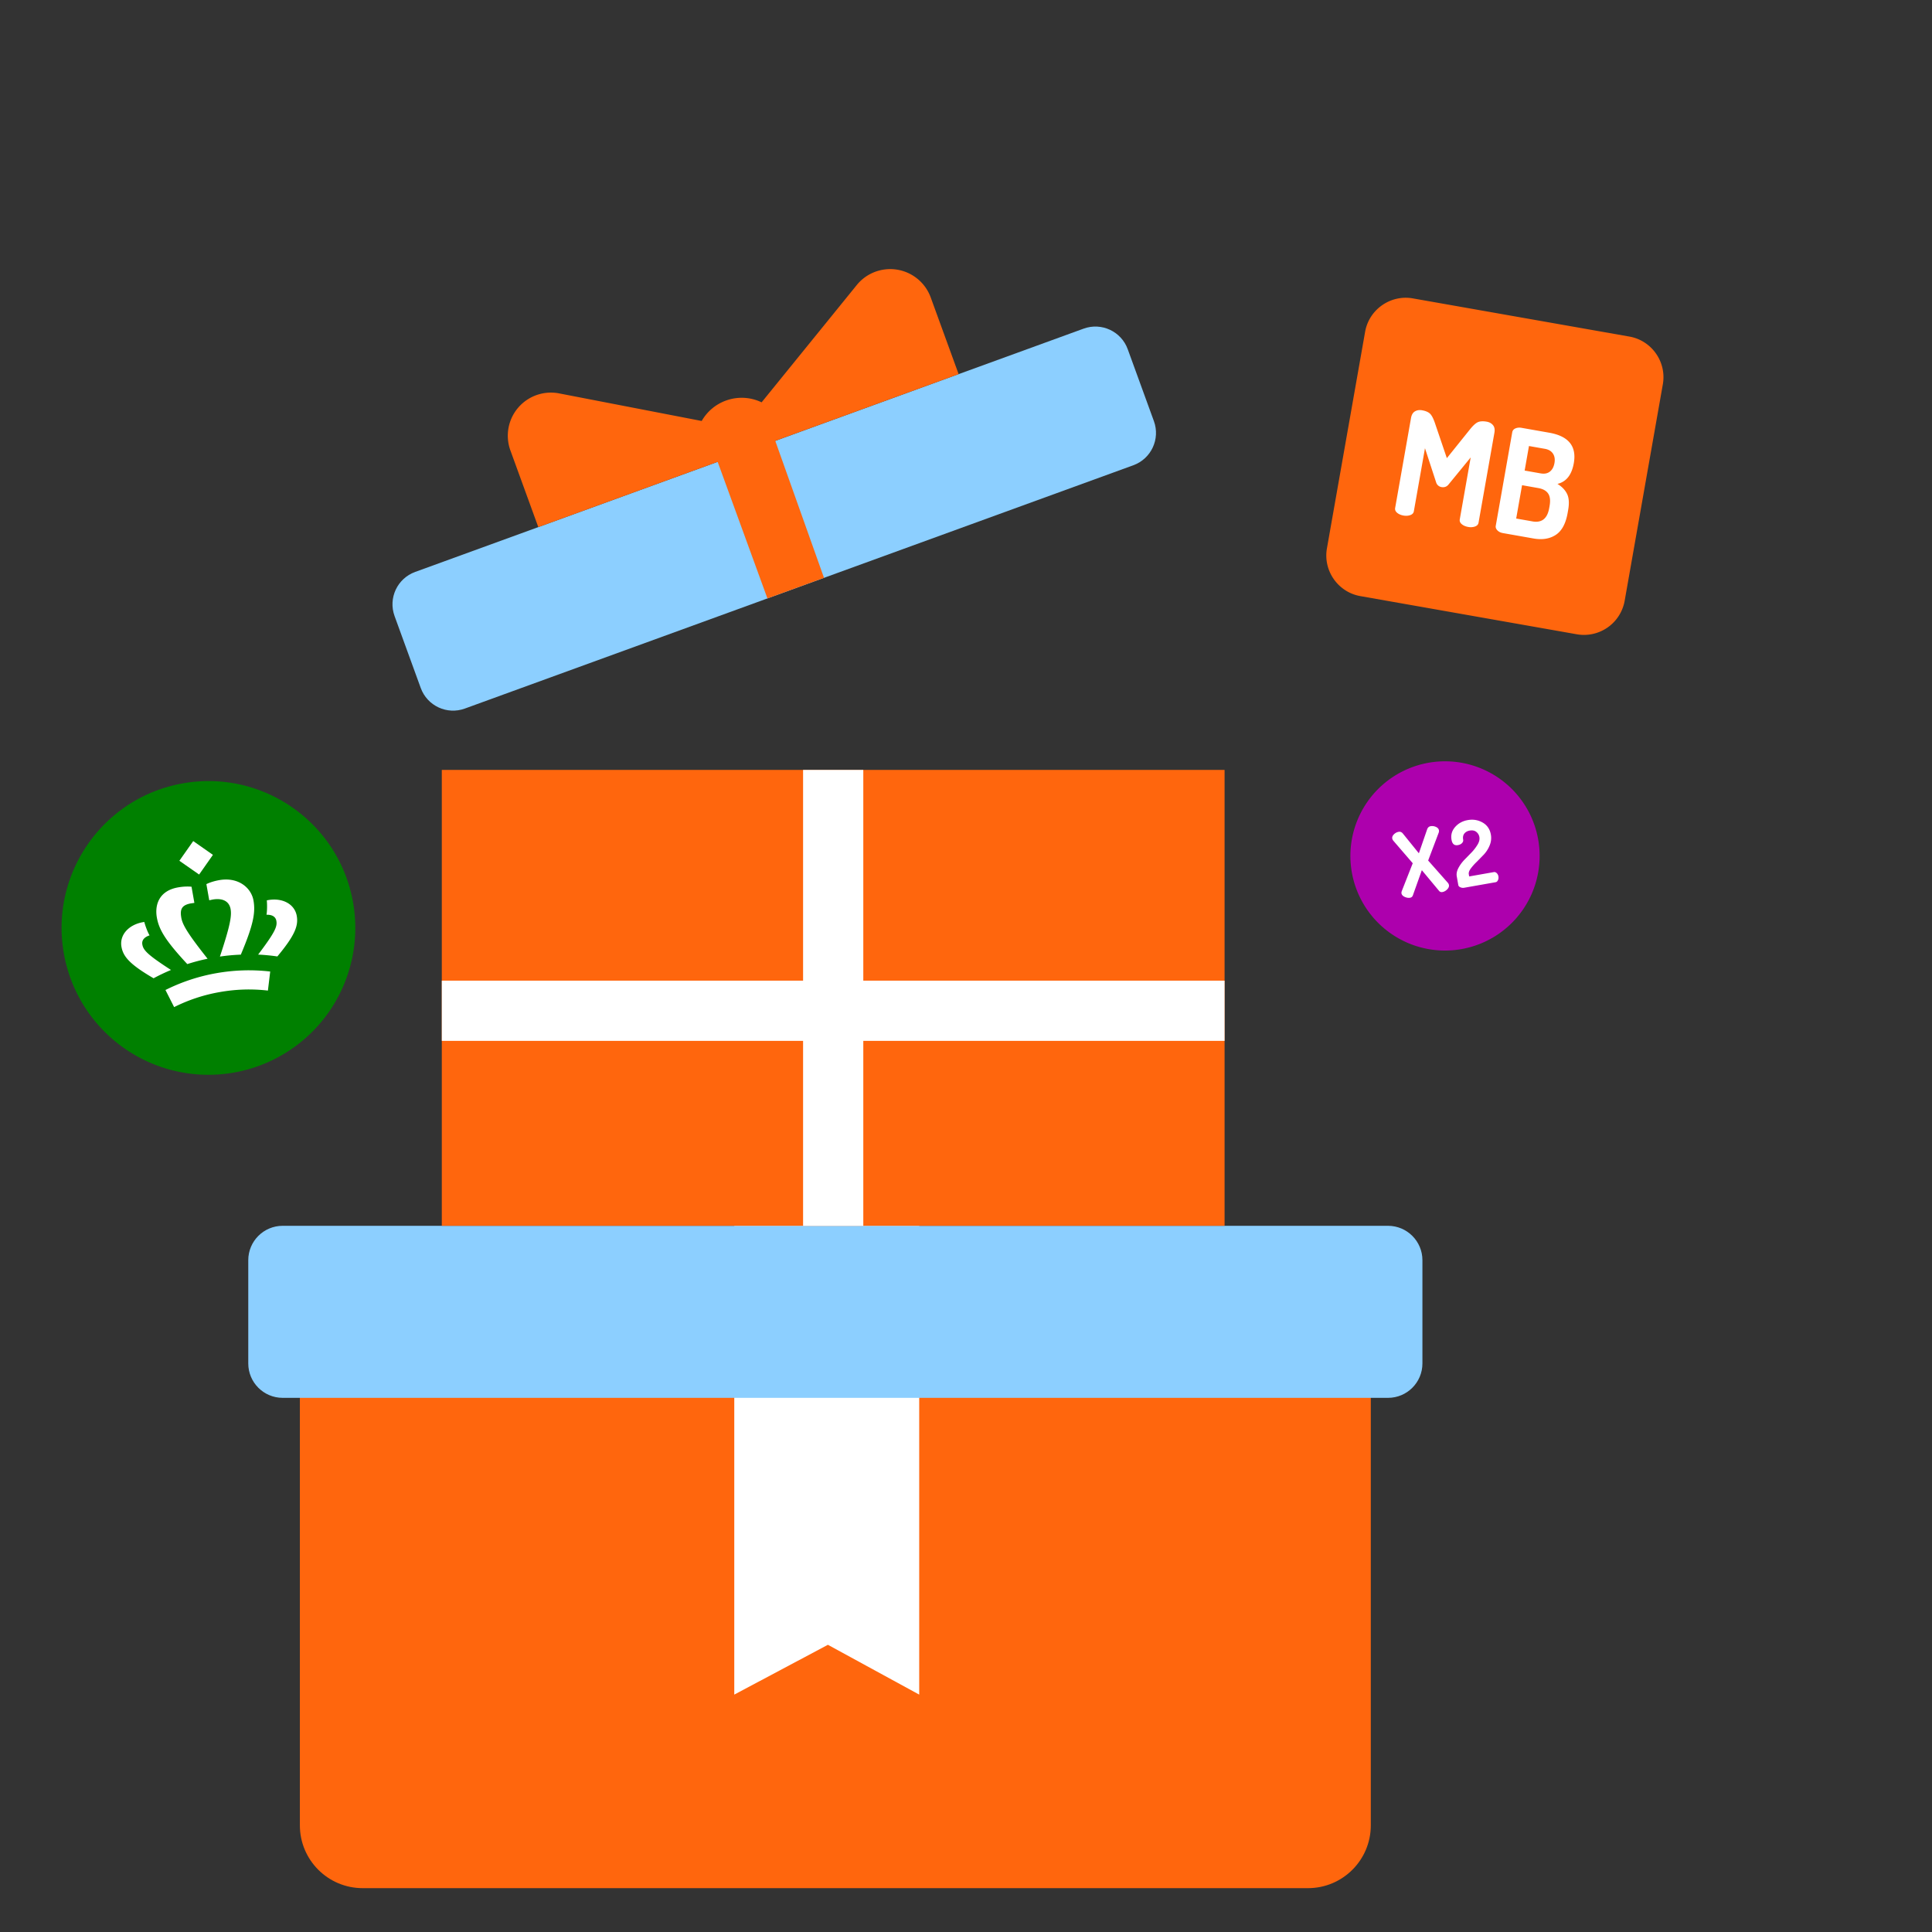 <svg xmlns="http://www.w3.org/2000/svg" width="314" height="314" fill="none" xmlns:v="https://vecta.io/nano"><rect width="100%" height="100%" fill="#333333" stroke="none"/><g fill-rule="evenodd"><path d="M38.023 174.32a23.87 23.87 0 0 1-27.648-19.36c-2.289-12.98 6.378-25.359 19.359-27.648s25.36 6.379 27.649 19.36a23.87 23.87 0 0 1-19.36 27.648z" fill="green"/><path d="M29.152 139.897l3.21 2.238 2.244-3.2-3.203-2.239-2.251 3.201zm4.391 3.795l.463 2.626.544-.115c1.564-.275 2.695.224 2.929 1.554.202 1.148-.112 2.817-1.737 7.711 1.105-.165 2.246-.269 3.397-.314 2.015-4.774 2.411-6.804 2.06-8.793-.37-2.096-2.489-3.859-5.563-3.317-.755.133-1.495.355-2.093.648zm-8.048 5.438c.351 1.989 1.418 3.761 4.945 7.558 1.096-.352 2.204-.644 3.299-.867-3.202-4.042-4.067-5.504-4.27-6.651-.235-1.331.009-2.072 1.573-2.348l.55-.079-.463-2.625c-.663-.071-1.434-.027-2.189.106-3.074.543-3.815 2.81-3.445 4.906zm17.87-2.799c.059.712.061 1.7-.052 2.339.939-.026 1.487.333 1.605 1.004.162.918-.206 1.827-2.965 5.475 1.012.04 2.236.165 3.125.299 2.874-3.45 3.434-4.999 3.154-6.588-.339-1.923-2.314-2.983-4.66-2.569l-.206.04zm-23.623 7.552c.28 1.589 1.343 2.852 5.218 5.112.789-.43 1.896-.966 2.834-1.349-3.841-2.484-4.497-3.213-4.659-4.131-.118-.671.273-1.196 1.172-1.493-.332-.561-.668-1.491-.857-2.18l-.207.033c-2.346.414-3.841 2.085-3.501 4.008zm7.149 7.018l1.41 2.78a26.77 26.77 0 0 1 7.429-2.446c2.468-.435 5.045-.561 7.812-.241l.374-3.096c-3.099-.357-6.029-.211-8.728.265a30.18 30.18 0 0 0-8.298 2.738z" fill="#fff"/><path d="M48.737 206.215h174.054v90.447c0 5.639-4.572 10.211-10.211 10.211H58.948c-5.639 0-10.211-4.572-10.211-10.211v-90.447z" fill="#ff660d"/><path d="M119.338 191.536h30.057v83.881l-14.84-8.096-15.217 8.096v-83.881z" fill="#fff"/><path d="M45.942 199.225h179.645c3.089 0 5.593 2.504 5.593 5.592v16.777c0 3.088-2.504 5.592-5.593 5.592H45.942c-3.088 0-5.592-2.504-5.592-5.592v-16.777c0-3.088 2.504-5.592 5.592-5.592z" fill="#8ccfff"/></g><path d="M199.025 125.13H71.805v74.095h127.22V125.13z" fill="#ff660d"/><g fill-rule="evenodd"><path d="M140.308 125.13v34.252h58.717v9.786h-58.717v30.057h-9.786v-30.057H71.805v-9.786h58.717V125.13h9.786z" fill="#fff"/><path d="M67.468 92.957l108.649-39.545c2.903-1.056 6.112.44 7.168 3.342l4.256 11.694c1.056 2.902-.44 6.111-3.342 7.167L75.55 115.16c-2.902 1.057-6.111-.44-7.167-3.342l-4.256-11.694c-1.056-2.902.44-6.111 3.342-7.167z" fill="#8ccfff"/><path d="M149.097 45.3c.986.8 1.736 1.852 2.17 3.045l4.535 12.461-29.801 10.847 7.922 22.261-9.196 3.348-8.09-22.201-29.148 10.61-4.535-12.461c-.434-1.193-.536-2.481-.295-3.727a7.01 7.01 0 0 1 8.016-5.582l.193.035 23.176 4.484c.848-1.483 2.206-2.684 3.938-3.315a7.47 7.47 0 0 1 5.8.284l15.461-19.06c2.437-3.005 6.849-3.465 9.854-1.027z" fill="#ff660d"/></g><path d="M234.852 154.489a15.38 15.38 0 0 1-15.378-15.379 15.38 15.38 0 0 1 15.378-15.378 15.38 15.38 0 0 1 15.378 15.378 15.38 15.38 0 0 1-15.378 15.379z" fill="#ad00ad"/><path d="M234.427 144.98c.282-.049.541-.192.776-.428s.33-.478.286-.727c-.018-.104-.071-.213-.159-.329l-3.218-3.639 1.698-4.484a.8.8 0 0 0 .056-.425c-.043-.245-.208-.43-.495-.557s-.573-.164-.861-.114c-.268.048-.456.219-.564.515l-1.344 3.89-2.588-3.197c-.193-.243-.423-.34-.692-.293a1.44 1.44 0 0 0-.772.406c-.224.219-.314.448-.272.688.021.122.087.249.198.38l3.13 3.633-1.78 4.521c-.051.149-.068.271-.052.365.044.25.221.444.529.584s.597.186.865.139a.57.57 0 0 0 .462-.395l1.456-4.085 2.779 3.338c.144.184.331.255.562.214zm8.66-1.599c.155-.028.278-.137.368-.327s.115-.397.076-.618a.92.92 0 0 0-.28-.536c-.148-.137-.299-.191-.454-.164l-4.017.708-.062-.353c-.047-.268.059-.579.319-.933a8.69 8.69 0 0 1 .982-1.098l1.18-1.212a4.84 4.84 0 0 0 .924-1.488 3.08 3.08 0 0 0 .183-1.709c-.157-.89-.604-1.545-1.34-1.966s-1.543-.554-2.418-.4c-.837.148-1.521.522-2.051 1.123s-.725 1.296-.585 2.086c.118.673.462.959 1.032.859.296-.052.521-.164.676-.334s.215-.347.183-.531c-.075-.423-.011-.762.192-1.016s.492-.414.868-.481c.443-.078.801-.008 1.075.211s.44.497.5.836c.067.377-.027.78-.281 1.211a7.3 7.3 0 0 1-.969 1.273l-1.208 1.239c-.397.42-.718.864-.962 1.334s-.33.917-.255 1.341l.247 1.405c.029.164.146.288.35.371s.397.108.581.076l5.146-.907z" fill="#fff"/><path fill-rule="evenodd" d="M215.66 89.128c-.64 3.626 1.804 7.116 5.43 7.755l35.2 6.207a6.72 6.72 0 0 0 7.757-5.43l6.208-35.205c.639-3.626-1.807-7.114-5.433-7.753l-35.2-6.207c-3.626-.639-7.115 1.802-7.755 5.428l-6.207 35.205z" fill="#ff660d"/><path d="M238.613 85.643c.404.071.773.048 1.108-.07s.529-.325.581-.622l2.58-14.628c.091-.518.014-.927-.232-1.225s-.586-.486-1.02-.563c-.579-.102-1.047-.08-1.402.065s-.779.521-1.271 1.125l-3.805 4.738-1.955-5.753c-.255-.736-.521-1.233-.798-1.49s-.704-.437-1.283-.539c-.435-.076-.818-.016-1.152.18s-.545.554-.636 1.072l-2.58 14.628c-.052.297.055.558.322.781s.61.373 1.029.447c.404.071.773.048 1.108-.07s.529-.325.581-.622l1.808-10.251 1.806 5.527a1.09 1.09 0 0 0 .897.794c.466.074.845-.071 1.137-.436l3.59-4.387-1.775 10.068c-.052.297.057.558.327.782s.616.374 1.035.448zm10.617 1.872c1.432.253 2.639.059 3.62-.581s1.624-1.825 1.929-3.554l.086-.491c.194-1.097.137-1.965-.171-2.605s-.83-1.185-1.567-1.637c1.436-.344 2.321-1.468 2.657-3.373.484-2.743-.844-4.391-3.983-4.945l-4.514-.796c-.358-.063-.686-.033-.983.092s-.471.335-.524.632l-2.682 15.211c-.044.251.043.493.262.724s.522.381.91.449l4.96.875zm1.181-10.574l-2.617-.462.703-3.989 2.594.457c.595.105 1.029.362 1.302.772s.356.919.249 1.529c-.11.625-.357 1.09-.741 1.395s-.88.404-1.49.297zm-1.351 7.798l-2.64-.465.955-5.417 2.64.466c.754.133 1.287.429 1.599.889s.39 1.127.236 2.004l-.065.366c-.301 1.707-1.209 2.426-2.725 2.159z" fill="#fff"/></svg>